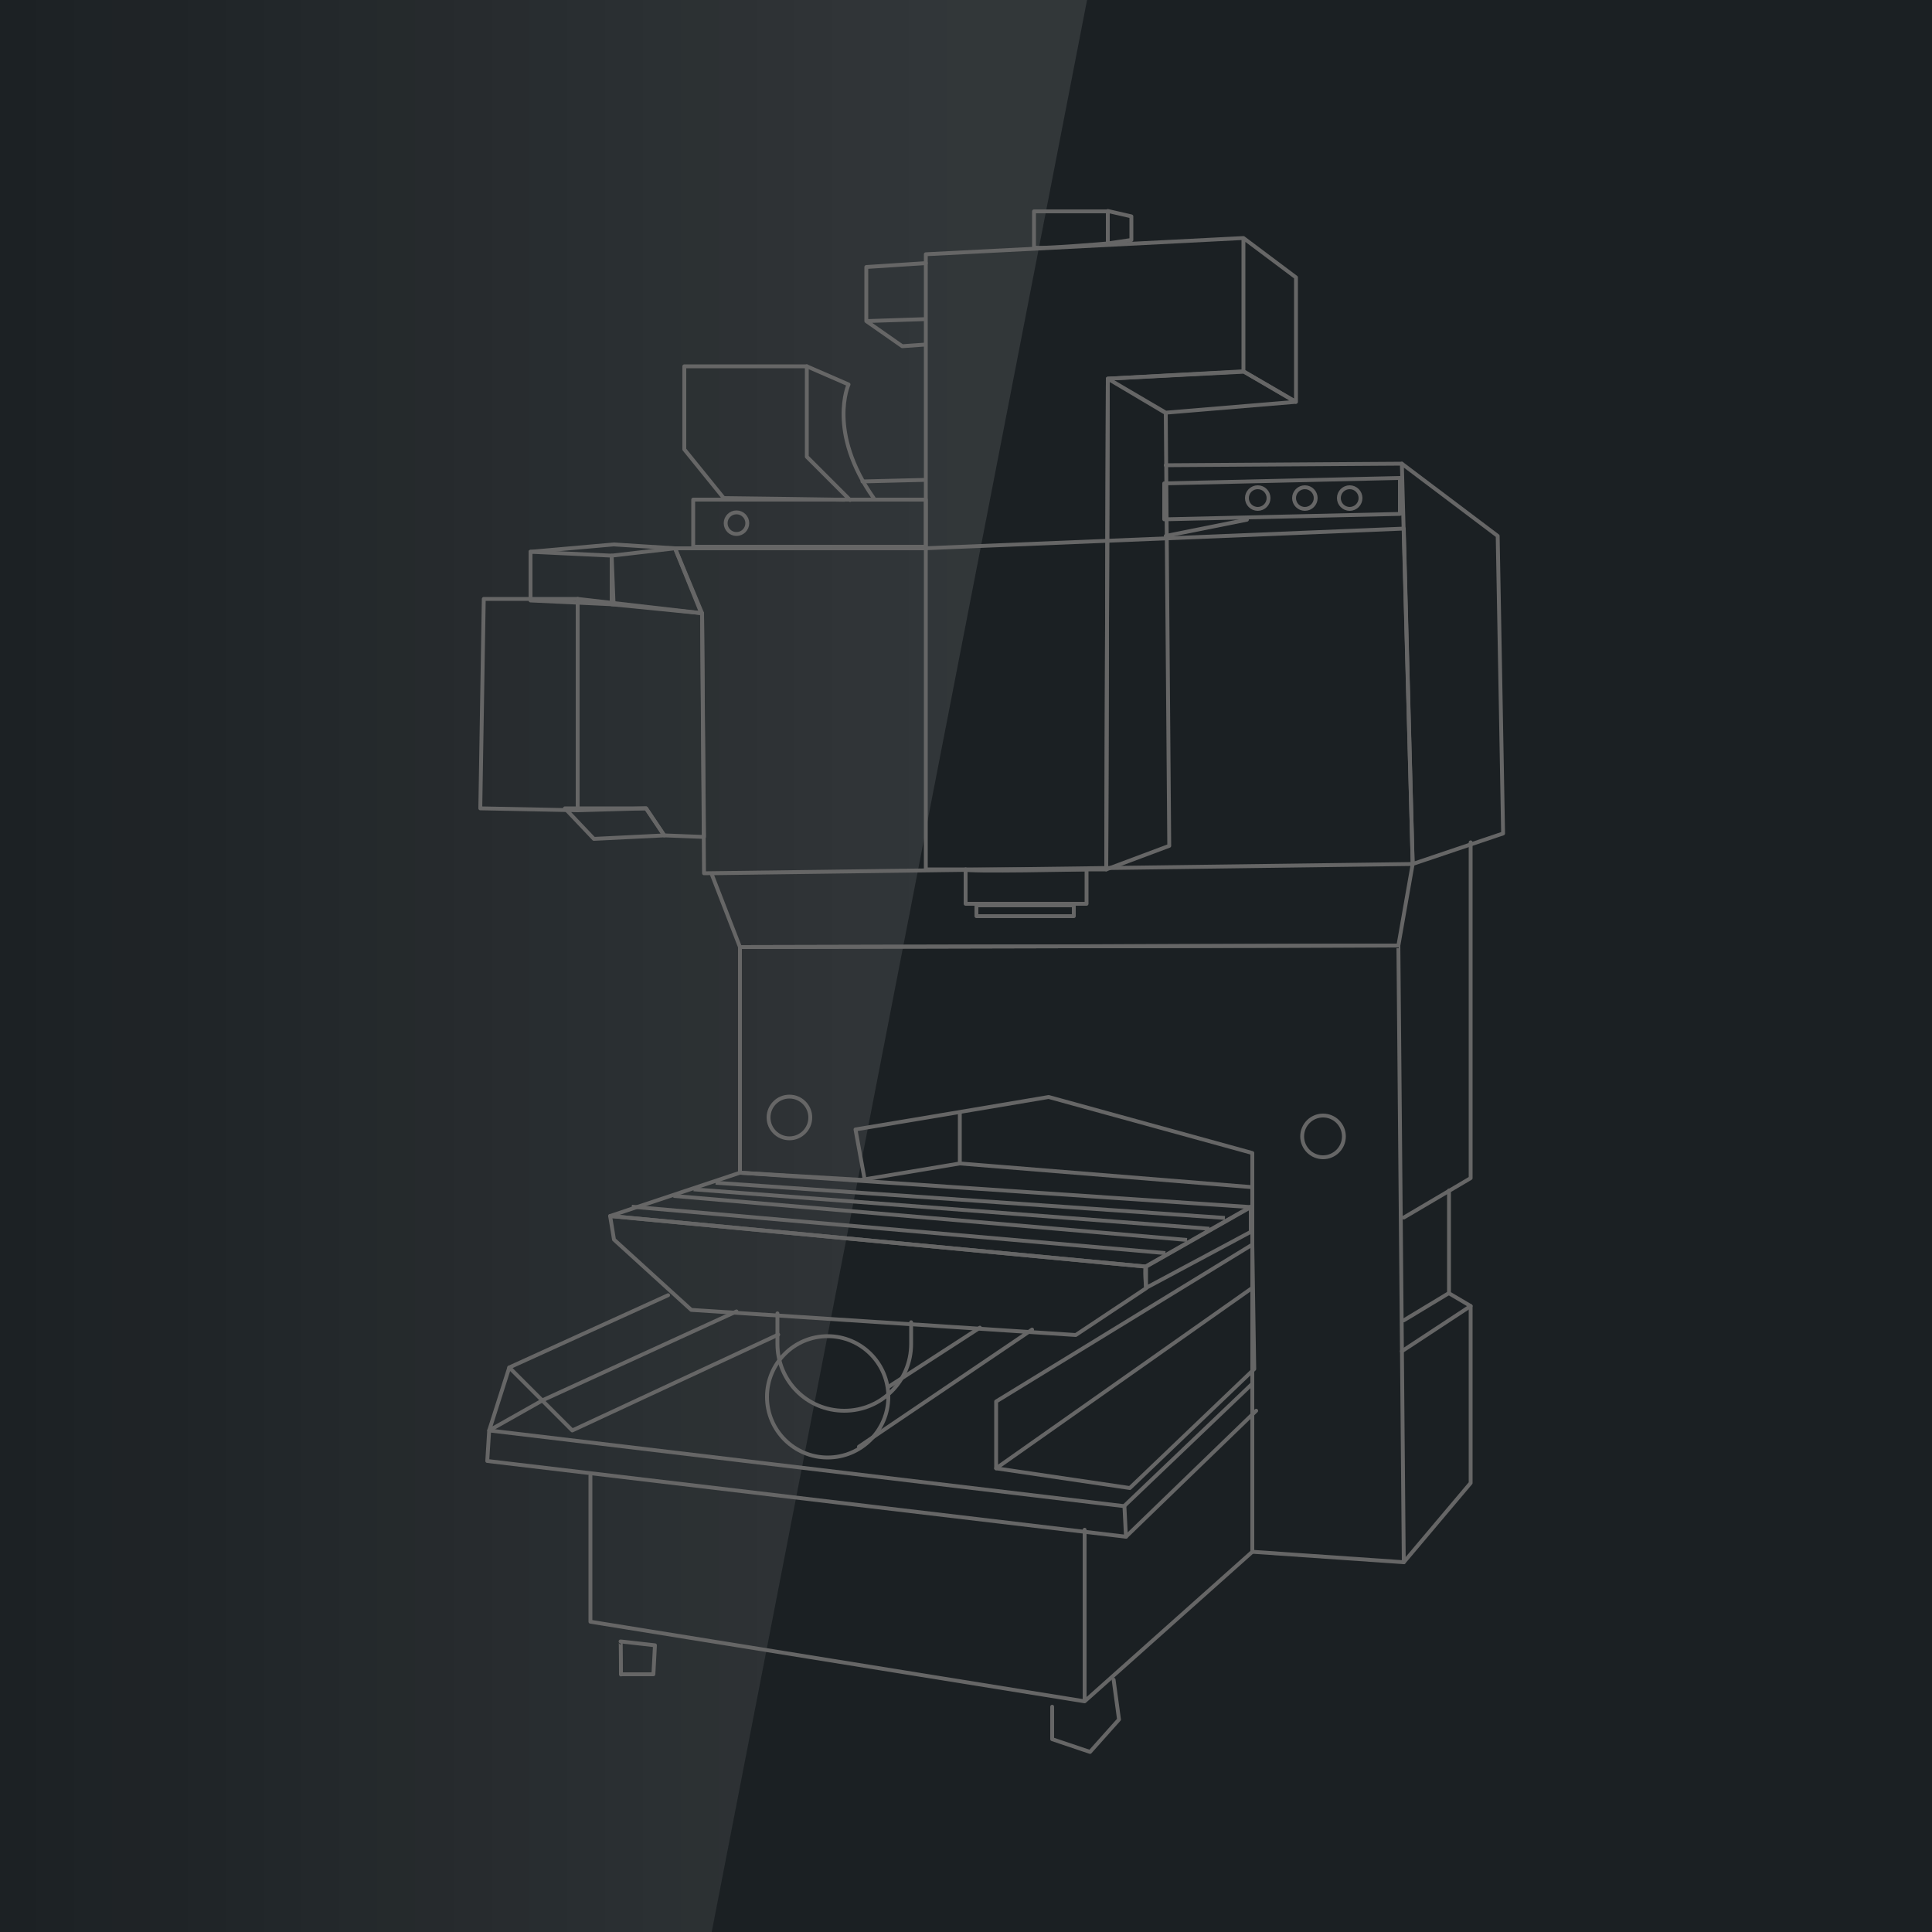 <?xml version="1.0" encoding="utf-8"?>
<!-- Generator: Adobe Illustrator 27.9.5, SVG Export Plug-In . SVG Version: 9.03 Build 54986)  -->
<svg version="1.1" id="圖層_1" xmlns="http://www.w3.org/2000/svg" xmlns:xlink="http://www.w3.org/1999/xlink" x="0px" y="0px"
	 viewBox="0 0 500 500" style="enable-background:new 0 0 500 500;" xml:space="preserve">
<style type="text/css">
	.st0{fill:#1B2023;}
	.st1{fill:url(#SVGID_1_);}
	.st2{fill:none;stroke:#666666;stroke-linecap:round;stroke-linejoin:round;stroke-miterlimit:10;}
	.st3{fill:none;stroke:#666666;stroke-miterlimit:10;}
</style>
<rect x="-9.9" y="-8.1" class="st0" width="517.7" height="511.5"/>
<linearGradient id="SVGID_1_" gradientUnits="userSpaceOnUse" x1="244.94" y1="146.703" x2="-5.398" y2="146.703" gradientTransform="matrix(1 0 0 1 0 100)">
	<stop  offset="0" style="stop-color:#FFFFFF;stop-opacity:0.1"/>
	<stop  offset="1" style="stop-color:#FFFFFF;stop-opacity:0"/>
</linearGradient>
<path class="st1" d="M-9.9-8.1h292.8l-99,509.6H-9.9C-9.9,501.5-8.1-6.3-9.9-8.1z"/>
<path class="st2" d="M184.1,226l7.4,19.1l170.4-0.4l3.7-21.1L184.1,226z M365.6,223.6L182.2,226l-0.5-66.8l-7-17.3h64.4l124.2-5.1
	L365.6,223.6z"/>
<path class="st2" d="M239.6,225V65.8l82.2-4.2v34.6L286.7,98l-0.4,127H239.6z M321.8,61.6l13.6,10.2V104l-13.6-7.9L321.8,61.6
	L321.8,61.6z"/>
<path class="st2" d="M286.7,98l35.1-1.9l13.5,7.9l-33.6,2.8L286.7,98z M286.3,225l16.3-6.1l-0.9-112l-15-8.9L286.3,225z M249.9,225
	v8.9h31.3V225C281.2,225,249.2,225.7,249.9,225z M252.7,234.3h25.2v2.8h-25.2V234.3z"/>
<path class="st2" d="M301.3,125.1l61-1.4v9.3l-61,1.4V125.1z M365.6,223.6l23.4-7.9l-1.4-77L362.8,120L365.6,223.6z M267.6,64v-9.3
	h19.1V63C286.7,63,268.3,64.6,267.6,64z M292.8,62.1V56l-6.1-1.4V63L292.8,62.1z M181.7,158.7l-32.2-3.7v54.7l17.7-0.5l4.7,7
	l10.3,0.4L181.7,158.7z"/>
<path class="st2" d="M153.7,217.1l-7.5-7.9h21l4.7,7L153.7,217.1z M137.3,155.4v-12.6l21,1l0.5,12.6L137.3,155.4z"/>
<path class="st2" d="M174.7,141.9l-16.4,1.9v12.6l23.4,2.3L174.7,141.9z M125.2,155h24.3v54.7l-25.2-0.5L125.2,155z M179.4,129.3
	h60.2v12.2h-60.2V129.3z"/>
<circle class="st2" cx="349.3" cy="128.9" r="2.8"/>
<circle class="st2" cx="337.7" cy="128.9" r="2.8"/>
<circle class="st2" cx="325.5" cy="128.9" r="2.8"/>
<circle class="st2" cx="190.6" cy="135.4" r="2.8"/>
<path class="st2" d="M187.3,128.9l-10.2-12.6V94.8h31.7v23.4l11.2,11.2C220,129.3,187.8,128.9,187.3,128.9z M239.1,82.6l-14.9,0.5
	v-14l15.4-1 M239.1,89.2l-5.6,0.4l-9.3-6.5"/>
<path class="st2" d="M208.8,94.8l10.8,4.7c0,0-5.6,12.2,6.5,29.4 M191.5,245.1v58.4l32.3,1.9l-2.4-13.1l25.1-4.2l24.9-4.2l52.7,14.5
	v103.2l39.2,2.7l-1.4-159.6L191.5,245.1z"/>
<path class="st2" d="M223.2,305.3l25.2-4.2V288 M380.6,218v86.9l-17.3,10.2"/>
<path class="st2" d="M363.3,404.3l17.3-20.5V338l-5.6-3.3v-26.6 M191.5,303.5l-33.6,11.2l138.7,13.1l27.1-15.4L191.5,303.5z"/>
<path class="st2" d="M296.6,327.7l27.1-15.4v6.5l-27.1,14.5C296.6,333.4,296.1,327.7,296.6,327.7z M235.8,342.2v5.6
	c0,9.6-7.7,17.3-17.3,17.3l0,0c-9.6,0-17.3-7.7-17.3-17.3v-7.9"/>
<circle class="st2" cx="214.2" cy="361.5" r="15.7"/>
<path class="st2" d="M157.9,314.7l138.7,13.1v5.6l-18.2,12.1l-99.5-6.5l-20-18.2L157.9,314.7z M222.3,374.4l44.8-30.3 M324.1,322.1
	l-66.3,40.6V380l34.6,5.1l32.2-30.8L324.1,322.1z"/>
<path class="st2" d="M172.9,335.2l-41.1,18.7l16.3,16.3l53.3-24.8 M126.6,370.2l164.4,19.6l0.4,7.9l-165.3-19.6L126.6,370.2z"/>
<path class="st2" d="M280.7,395.9v44.4l43.4-38.7 M152.8,381.9v37.8l9.3,1.5l118.6,19.1 M160.7,433.3h8.4l0.4-7.5l-8.9-1
	C160.7,424.8,160.7,434.2,160.7,433.3L160.7,433.3z"/>
<path class="st2" d="M272.3,441.7v8.4l9.8,3.3l7.5-8.4l-1.4-10.3 M362.8,120l-61.1,0.4 M239.1,124.2l-15.9,0.4 M257.8,380l66.3-46.7
	 M290.9,389.8l33.2-31.7 M291.4,397.7l33.7-32.6 M248.4,301.1l75.2,6.1 M229.8,359l23.8-15.4 M363.3,341.7l11.6-7 M362.8,349.7
	l17.8-11.7 M301.7,138.7l21-4.2 M137.3,142.8l21.5-1.9l15.9,1"/>
<path class="st3" d="M185.2,306.1l131.8,9.1 M179.5,307.8L313,318 M174.3,309.5l132.9,11.4 M163.5,312.3l138.1,12"/>
<path class="st2" d="M131.8,353.9l-5.2,16.3l14-7.9l50-22.9"/>
<circle class="st2" cx="204.3" cy="289.2" r="5.4"/>
<circle class="st2" cx="342.4" cy="294.1" r="5.4"/>
</svg>
